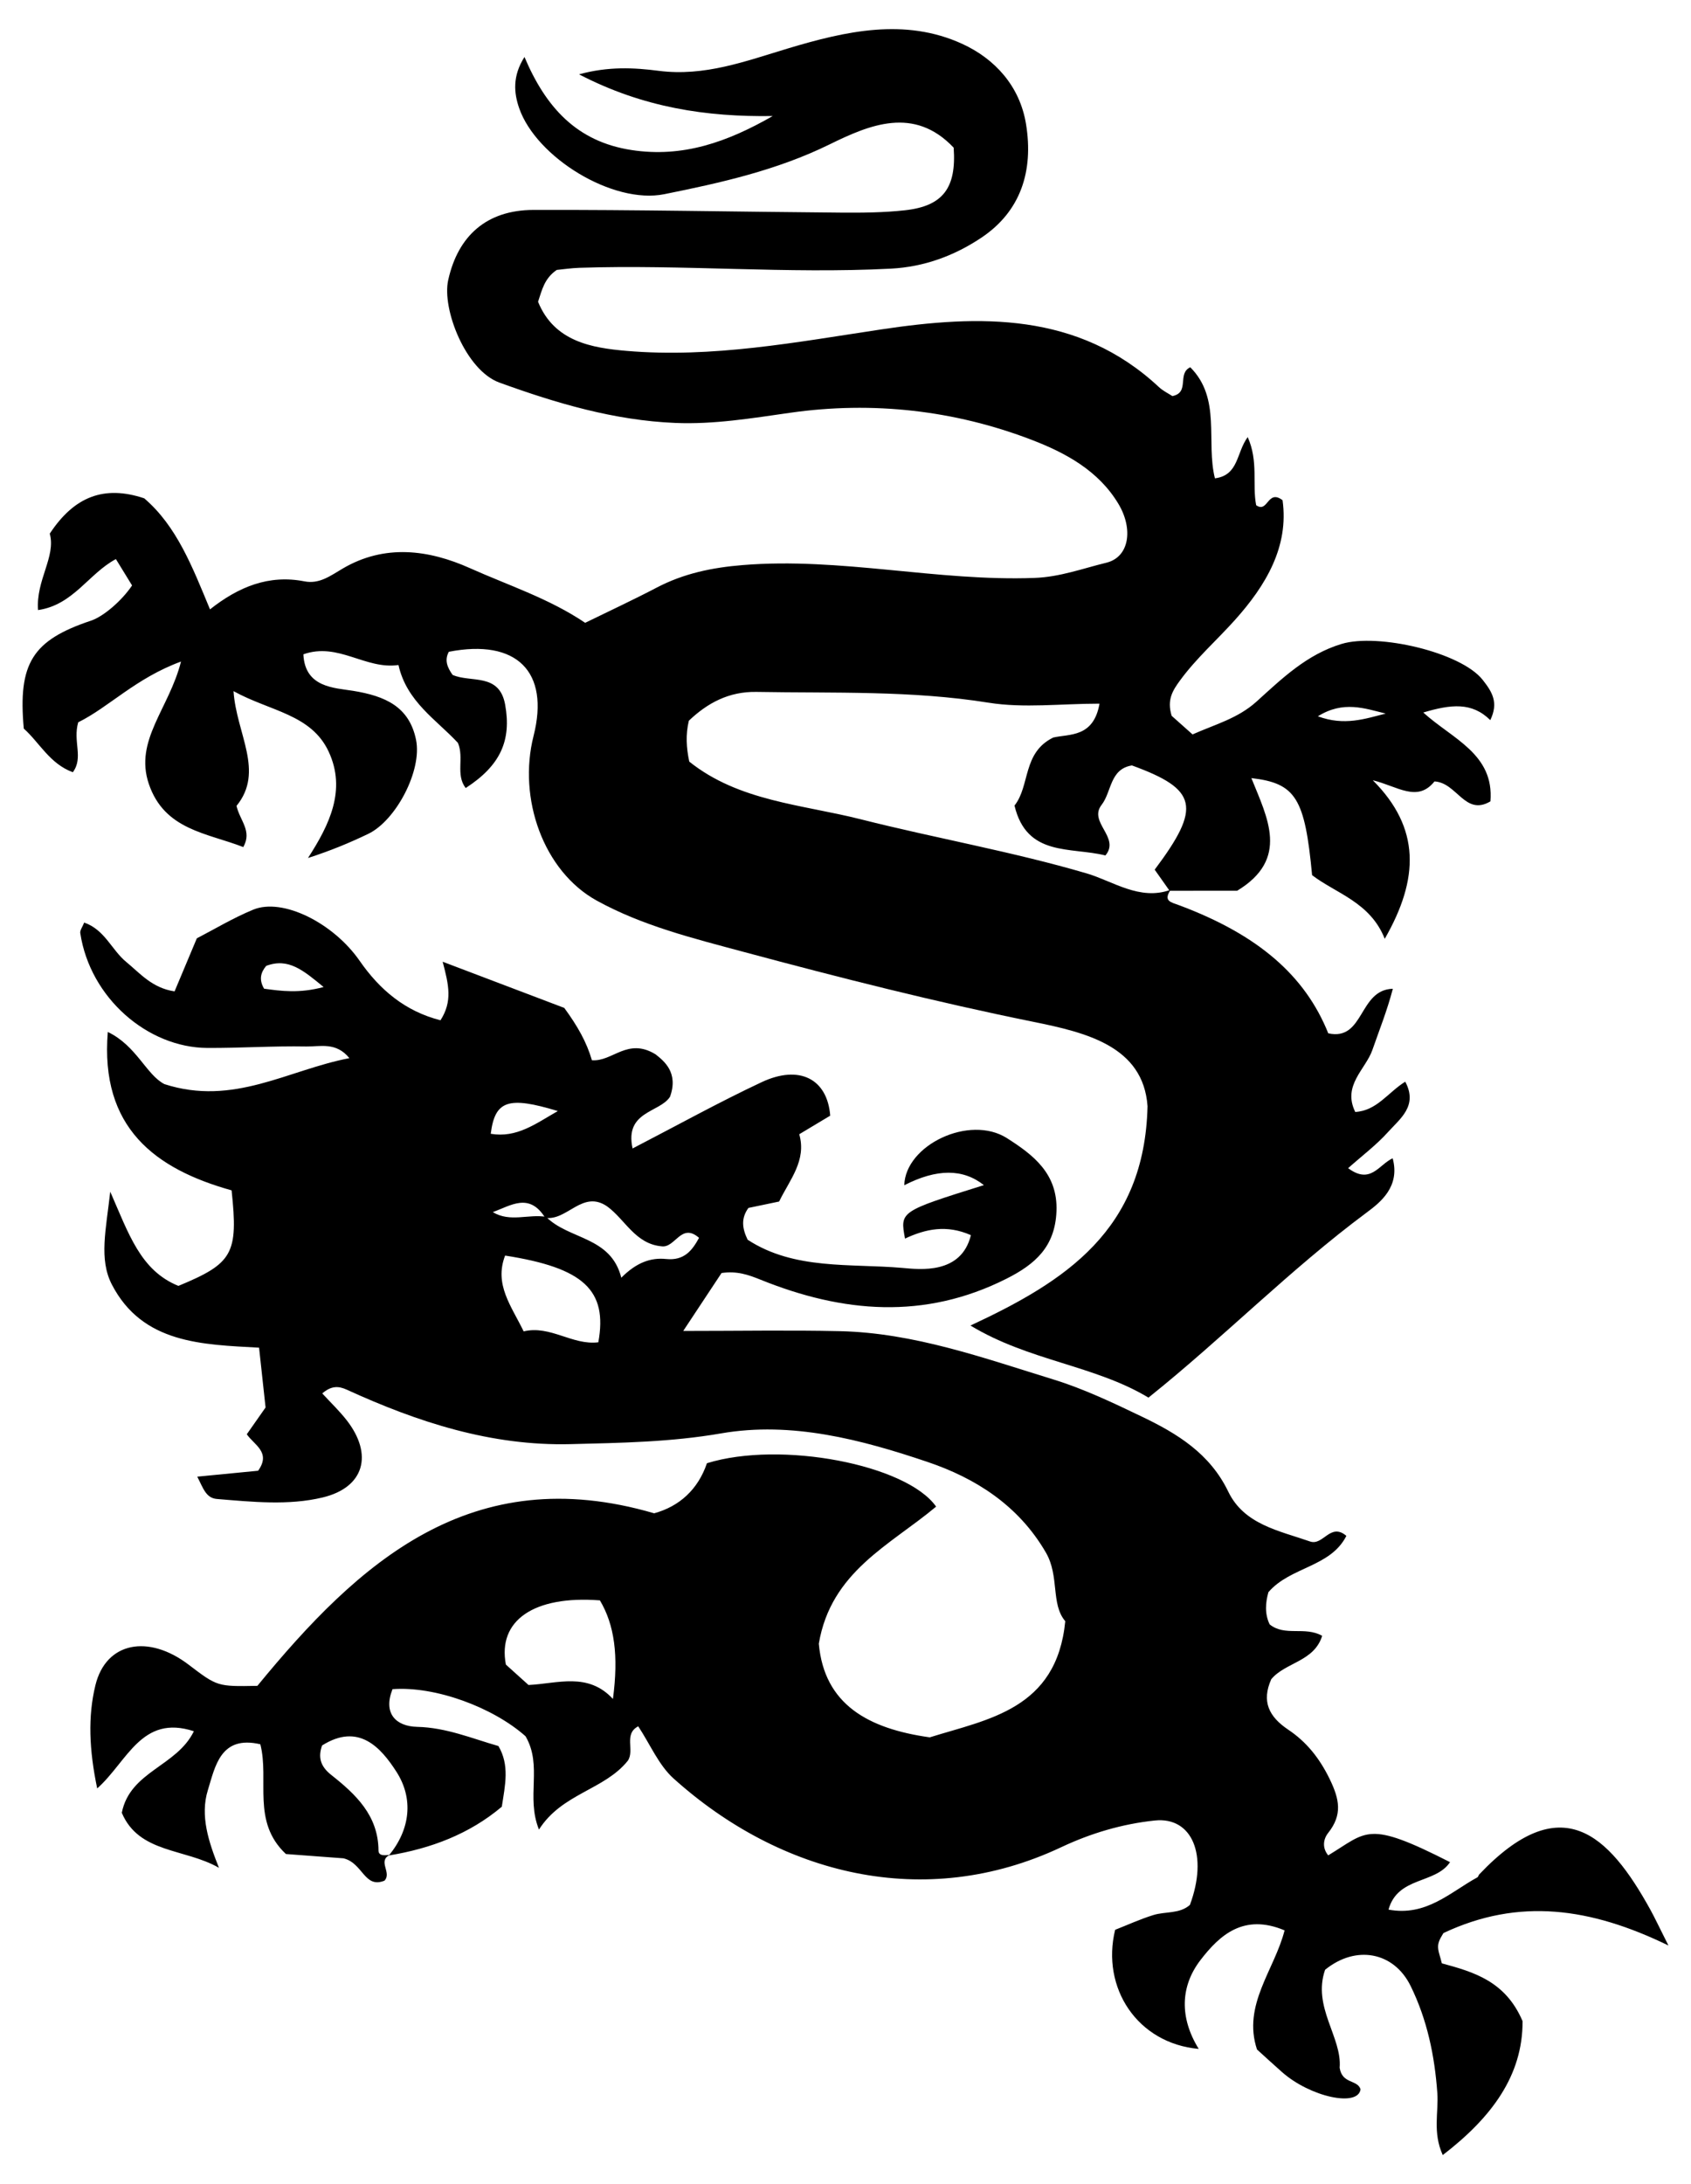 <?xml version="1.0" encoding="utf-8"?>
<!DOCTYPE svg PUBLIC "-//W3C//DTD SVG 1.1//EN" "http://www.w3.org/Graphics/SVG/1.1/DTD/svg11.dtd">
<svg version="1.1" id="Layer_1" xmlns="http://www.w3.org/2000/svg" xmlns:xlink="http://www.w3.org/1999/xlink" x="0px" y="0px"
	 viewBox="0 0 1273.403 1643.87" enable-background="new 0 0 1273.403 1643.87" xml:space="preserve">
<g>
	<path d="M293.553,1395.982c-9.503,4.74,1.756,13.386-4.046,19.445c-15.262,6.115-16.119-13.316-30.862-16.829
		c-12.341-0.921-29.04-2.168-43.342-3.236c-26.046-24.462-12.321-55.581-19.266-82.6
		c-30.062-7.026-34.012,16.813-39.515,34.54c-5.977,19.254,0.588,39.003,8.37,58.45
		c-25.563-14.732-60.206-10.752-73.177-41.418c6.191-31.312,41.398-34.84,54.275-61.378
		c-39.49-12.955-50.093,22.889-72.796,43.041c-6.102-29.145-7.076-54.197-1.346-77.662
		c7.959-32.594,39.904-38.525,70.193-15.477c21.667,16.486,21.667,16.486,51.782,15.933
		c76.136-92.815,160.891-170.17,298.78-129.861c18.946-5.156,33.026-17.872,39.752-37.688
		c55.562-17.18,150.309,0.974,172.584,32.659c-34.499,28.921-79.174,48.765-88.332,103.184
		c4.119,45.84,37.334,64.003,83.546,70.469c43.674-13.66,95.591-20.978,102.04-87.409
		c-11.05-12.961-4.224-33.8-14.591-51.669c-20.718-35.714-53.305-56.101-89.061-68.179
		c-49.857-16.841-102.447-30.707-155.489-21.51c-37.88,6.568-75.411,7.131-113.26,8.089
		c-59.883,1.516-115.122-16.508-168.713-41.01c-6.213-2.841-11.649-2.973-18.406,2.851
		c6.247,6.794,12.86,13.072,18.405,20.183c20.007,25.656,13.478,50.537-18.118,58.12
		c-25.756,6.181-53.003,3.313-79.582,1.137c-8.333-0.682-10.327-8.1-14.834-16.802
		c16.63-1.615,31.959-3.103,45.833-4.45c9.975-13.961-3.071-19.408-8.525-27.457
		c4.985-7.109,9.445-13.47,14.132-20.154c-1.525-14.03-3.05-28.064-4.891-45.009
		c-42.523-2.372-87.719-2.903-110.832-47.469c-9.914-19.116-4.423-41.304-1.246-69.952
		c13.952,31.805,22.795,59.384,51.334,70.919c41.008-16.959,45.149-24.135,40.052-71.901
		c-57.536-16.077-99.154-47.055-93.221-119.213c21.642,10.374,28.954,32.216,42.625,39.254
		c52.109,16.817,92.916-10.638,139.285-19.534c-9.981-12.431-22.224-8.591-32.418-8.787
		c-24.845-0.476-49.725,1.235-74.585,1.101c-44.799-0.241-88.254-37.541-95.638-86.439
		c-0.32-2.116,1.644-4.576,2.953-7.922c15.516,5.368,20.731,20.672,31.626,29.61
		c10.398,8.53,19.471,19.654,36.431,22.183c5.287-12.595,10.579-25.203,16.765-39.94
		c12.933-6.661,27.225-15.296,42.485-21.578c22.093-9.094,60.268,9.914,80.143,38.539
		c15.141,21.806,34.222,37.935,60.863,44.726c9.084-14.258,6.299-26.386,1.625-44.069
		c31.231,11.854,62.463,23.707,91.586,34.761c10.016,13.707,16.855,25.725,20.803,39.381
		c15.62,1.239,26.722-17.377,47.912-4.466c6.318,4.982,17.502,13.736,10.908,31.945
		c-7.564,12.005-34.415,10.723-28.181,38.914c33.449-17.294,64.814-34.707,97.22-49.904
		c28.369-13.303,49.442-2.499,51.607,25.223c-7.04,4.22-14.524,8.707-23.316,13.977
		c5.647,19.729-7.114,34.138-15.165,50.648c-8.152,1.698-15.762,3.284-23.115,4.815
		c-5.584,7.674-4.834,15.214-0.596,23.931c35.1,22.934,77.345,17.788,116.523,21.214
		c12.998,1.137,44.319,5.125,51.613-24.658c-18.418-8.1-34.123-4.632-49.616,2.572
		c-3.834-20.442-3.834-20.442,59.4-40.223c-15.803-12.473-35.462-12.443-59.961,0.09
		c0.765-30.198,49.106-53.413,77.363-35.417c19.448,12.386,38.408,26.534,37.249,55.045
		c-1.078,26.526-15.802,39.702-37.61,50.698c-61.844,31.186-123.518,25.643-185.064,0.828
		c-9.417-3.797-17.777-6.757-29.537-5.1c-8.175,12.353-16.956,25.622-28.853,43.601
		c42.436,0,80.145-0.685,117.82,0.161c55.982,1.256,108.289,20.179,160.943,36.369
		c22.95,7.057,44.97,17.589,66.712,28.007c26.596,12.744,51.125,27.717,64.96,56.41
		c11.95,24.783,38.351,29.412,61.574,37.505c9.96,3.467,15.226-14.544,27.371-4.223
		c-12.029,23.723-42.19,23.156-58.712,42.385c-2.17,7.637-2.955,16.242,0.947,24.25
		c11.561,9.3,26.413,1.192,39.534,8.596c-6.065,19.528-27.721,19.881-38.34,32.665
		c-7.418,16.615-1.896,28.158,12.828,37.997c13.664,9.13,23.475,21.358,31.11,37.012
		c7.499,15.377,9.793,26.977-1.101,40.691c-3.656,4.603-4.641,11.202,0.054,16.858
		c29.635-17.875,29.037-26.796,91.735,5.109c-11.053,16.611-39.319,10.602-46.327,35.722
		c28.402,5.317,46.429-13.087,66.921-24.289c0.671-0.367,0.814-1.591,1.409-2.219
		c61.61-64.944,97.281-30.623,128.903,26.662c3.29,5.96,6.159,12.153,13.561,26.85
		c-58.66-28.512-112.645-36.126-169.432-9.352c-0.608,1.285-3.545,5.056-3.985,9.099
		c-0.444,4.071,1.593,8.412,2.779,13.682c23.929,6.509,47.923,13.319,60.789,43.497
		c0.218,41.098-23.536,72.728-60.105,100.799c-7.741-17.109-3.045-32.241-4.076-46.657
		c-2.012-28.131-7.645-55.222-20.109-80.593c-12.698-25.847-41.33-30.98-64.411-12.2
		c-9.739,27.998,12.88,50.854,10.964,73.734c1.844,12.394,13.365,8.756,15.727,16.196
		c-1.776,13.66-37.861,5.821-59.096-12.904c-6.495-5.727-12.857-11.603-18.879-17.048
		c-11.115-33.592,13.215-59.858,20.775-89.64c-30.708-12.915-48.812,3.511-63.245,22.235
		c-15.148,19.652-16.1,43.169-1.414,66.982c-46.177-4.138-73.574-45.917-62.946-89.635
		c9.292-3.646,18.846-8.027,28.801-11.117c9.118-2.83,19.654-0.719,27.516-7.623
		c13.882-37.313,1.844-66.482-26.471-63.519c-24.507,2.565-48.096,9.563-70.384,20.061
		c-103.293,48.651-211.778,20.413-291.973-51.689c-11.206-10.075-17.546-25.562-26.619-39.27
		c-11.179,5.788-2.527,18.104-7.828,25.893c-17.687,22.075-49.559,24.498-66.922,51.82
		c-9.962-24.749,2.899-47.827-10.088-70.217c-24.58-21.815-67.978-37.869-100.193-35.456
		c-7.251,18.193,2.462,27.991,18.61,28.37c21.798,0.511,40.935,8.648,61.154,14.44
		c8.505,14.486,5.063,29.321,2.535,45.674c-24.377,20.537-53.396,31.491-85.018,36.669
		c16.223-19.727,18.614-42.823,5.676-62.973c-11.805-18.385-28.562-37.12-56.011-19.793
		c-2.997,8.578-1.546,15.478,6.89,22.148c18.421,14.565,35.453,30.464,35.609,56.935
		C285.059,1397.113,290.109,1396.334,293.553,1395.982z M410.559,916.531c-12.078-19.313-25.942-9.123-39.473-4.282
		c13.081,7.888,26.807,1.31,40.167,3.56c17.148,17.357,48.73,14.498,56.61,45.819
		c11.347-11.368,22.038-15.284,33.765-14.082c13.666,1.401,19.662-6.53,24.786-15.93
		c-13.509-11.809-17.905,7.851-28.215,6.375c-19.828-1.81-27.416-20.143-40.879-29.963
		C438.687,895.086,427.162,919.09,410.559,916.531z M451.753,1204.462c-49.688-3.807-77.138,15.122-70.807,48.319
		c5.146,4.638,10.815,9.749,17.047,15.366c21.83-1.026,44.733-9.871,63.575,10.51
		C465.917,1245.997,462.725,1222.885,451.753,1204.462z M450.568,1010.23c7.122-39.278-11.062-56.037-70.194-65.266
		c-8.407,21.821,4.739,37.949,13.961,57.054C414.413,997.186,431.036,1012.665,450.568,1010.23z M369.552,853.309
		c19.625,3.298,33.698-7.523,50.502-17.116C382.679,824.832,372.714,828.259,369.552,853.309z M243.699,742.852
		c-15.421-12.654-26.543-22.175-43.232-15.923c-4.12,4.924-5.642,10.293-1.599,17.18
		C211.864,745.887,225.241,747.776,243.699,742.852z"/>
	<path d="M881.462,669.705c-5.566,8.651,0.209,9.238,6.923,11.754c59.151,22.159,94.452,52.852,111.858,96.234
		c27.339,5.988,22.693-32.882,48.639-33.528c-4.375,16.672-10.206,31.09-15.412,46.055
		c-5.067,14.565-22.785,26.671-12.893,46.664c16.18-0.916,24.541-14.58,37.634-22.807
		c9.733,18.216-3.931,27.876-12.945,37.911c-8.782,9.776-19.511,17.802-30.058,27.196
		c16.991,12.618,23.108-2.716,33.544-7.432c5.772,21.362-9.244,33.146-19.535,40.781
		c-57.601,42.734-107.741,94.065-164.371,139.342c-40.37-24.334-90.147-27.642-134.037-54.258
		c71.572-33.303,131.155-71.674,133.342-165.045c-3.201-45.142-46.149-55.461-85.892-63.511
		c-73.502-14.889-145.926-33.214-218.302-52.658c-38.067-10.227-76.202-19.669-110.502-38.543
		c-40.285-22.167-59.593-77.003-47.659-123.974c12.299-48.409-12.712-73.28-63.802-63.345
		c-3.461,6.334-1.119,11.799,2.821,17.392c13.677,6.12,35.218-1.852,39.59,22.429
		c4.827,26.808-3.421,45.722-29.724,62.73c-7.754-10.144-1.026-22.602-5.837-33.983
		c-16.126-17.414-38.589-30.939-44.776-58.6c-24.976,3.594-45.287-17.359-71.605-8.061
		c1.129,25.121,23.415,25.201,37.471,27.488c24.107,3.922,42.257,11.842,47.367,36.877
		c4.717,23.11-15.168,60.742-35.942,70.74c-13.894,6.686-28.148,12.626-45.435,18.199
		c16.238-25.051,28.955-51.254,15.601-80.001c-13.139-28.282-44.086-30.356-71.666-45.582
		c2.087,31.986,23.542,60.334,2.244,86.36c2.601,11.258,11.912,18.843,5.106,30.995
		c-27.191-10.611-59.382-12.775-71.153-47.576c-11.073-32.738,15.27-56.548,24.251-92.046
		c-34.067,12.475-54.373,34.394-77.416,45.719c-4.153,14.629,4.152,26.436-4.027,37.567
		c-17.343-6.284-25.24-22.424-36.957-32.853c-4.443-49.241,6.526-66.492,50.683-81.237
		c9.234-3.083,23.024-14.808,30.869-26.474c-3.91-6.368-7.958-12.962-12.184-19.844
		c-20.56,10.943-32.05,34.535-58.619,38.368c-1.711-22.511,13.634-40.161,8.82-57.517
		c18.429-27.951,40.933-36.666,71.134-26.584c24.487,20.917,36.267,51.624,49.534,83.577
		c21.5-16.98,44.283-26.337,71.109-21.086c11.28,2.208,19.574-4.199,28.891-9.669
		c31.517-18.507,64.613-14.217,95.823-0.233c28.989,12.989,59.523,22.786,86.692,41.11
		c18.306-8.963,36.257-17.267,53.75-26.442c20.453-10.728,41.866-15.148,65.008-17.027
		c73.674-5.981,146.074,12.394,219.603,9.685c19.288-0.711,36.375-7.136,54.09-11.439
		c17.439-4.236,20.329-25.442,9.232-44.102c-15.073-25.346-40.284-38.739-65.504-48.41
		c-58.291-22.351-119.881-29.146-181.541-20.389c-28.988,4.116-57.659,8.908-86.804,7.688
		c-45.906-1.921-89.365-14.748-132.439-30.383c-25.318-9.19-43.355-55.25-38.55-77.038
		c7.352-33.333,28.855-52.792,64.191-52.891c77.241-0.215,154.486,1.436,231.732,2.038
		c15.977,0.124,32.069-0.029,47.923-1.757c28.679-3.125,38.998-16.698,36.812-47.145
		c-29.843-31.511-63.394-17.196-93.493-2.427c-39.776,19.517-82.013,28.907-124.432,37.45
		c-38.721,7.798-96.343-27.648-109.24-64.666c-3.914-11.235-5.303-24.032,3.961-38.599
		c16.001,37.717,39.192,63.706,80.64,70.037c38.612,5.898,72.105-6.018,106.31-25.593
		c-49.839,0.774-97.596-6.338-145.848-31.382c22.159-6.089,41.48-5.028,59.967-2.646
		c34.611,4.46,65.566-7.319,97.481-16.887c43.226-12.959,87.899-23.172,131.057-3.425
		c24.441,11.183,43.463,31.64,48.125,60.623c5.619,34.929-3.849,65.389-33.707,85.305
		c-20.042,13.369-42.696,21.956-68.182,23.272c-78.222,4.039-156.345-3.229-234.51-0.634
		c-6.121,0.203-12.219,1.131-17.013,1.594c-9.351,6.357-11.158,15.172-14.082,23.963
		c12.154,30.007,40.545,34.72,66.505,36.953c64.673,5.562,128.069-6.574,192.025-16.159
		c73.349-10.993,148.185-13.353,209.011,43.421c3.117,2.909,7.165,4.821,10.133,6.771
		c13.383-2.68,3.322-16.969,13.468-21.69c23.562,23.554,11.644,55.998,18.559,83.588
		c18.051-2.338,16.003-19.276,24.691-31.025c8.217,18.379,3.295,35.458,6.365,51.246
		c9.004,6.339,8.461-12.424,19.875-3.761c4.901,34.919-12.533,64.129-35.754,90.044
		c-13.665,15.25-29.148,28.816-41.396,45.535c-5.576,7.611-10.069,14.539-6.363,26.691
		c3.896,3.468,9.524,8.477,15.738,14.008c16.911-7.542,34.095-11.984,48.22-24.756
		c19.161-17.326,37.806-35.458,64.079-43.374c27.183-8.191,89.736,6.195,106.165,27.044
		c7.182,9.114,12.152,17.1,5.743,30.324c-13.872-13.7-29.541-11.951-50.458-5.727
		c21.93,19.913,53.512,31.14,50.567,66.869c-19.168,11.361-25.151-14.127-42.124-15.003
		c-12.906,16.093-27.809,3.636-46.441-0.877c35.88,35.925,35.006,73.997,8.983,119.315
		c-10.905-27.663-37.079-34.288-54.706-47.907c-5.458-57.911-12.197-69.176-45.723-73.04
		c12.048,29.972,28.887,60.816-10.706,84.774c-15.489,0-33.172,0-50.882,0.029
		c-3.815-5.356-7.603-10.741-11.227-15.894c35.363-47.105,32.363-60.433-17.138-78.445
		c-16.759,2.716-15.17,19.82-22.851,29.693c-10.21,13.123,14.317,24.478,2.891,38.056
		c-26.198-6.543-59.276,1.188-68.465-37.541c11.89-15.025,5.875-39.79,29.178-51.205
		c12.101-2.817,30.308,0.202,34.836-25.496c-29.209,0-56.988,3.525-83.524-0.722
		c-58.179-9.31-116.493-7.085-174.839-8.118c-20.782-0.368-36.93,8.376-50.891,21.688
		c-2.494,10.552-1.91,20.166,0.315,30.767c37.384,29.902,85.068,32.264,129.043,43.385
		c56.494,14.286,113.965,24.258,170.146,40.729C838.088,663.125,858.154,678.094,881.462,669.705z M1043.478,537.05
		c-15.794-3.875-31.863-9.921-51.06,2.05C1012.322,546.485,1027.913,541.007,1043.478,537.05z"/>
</g>
</svg>
